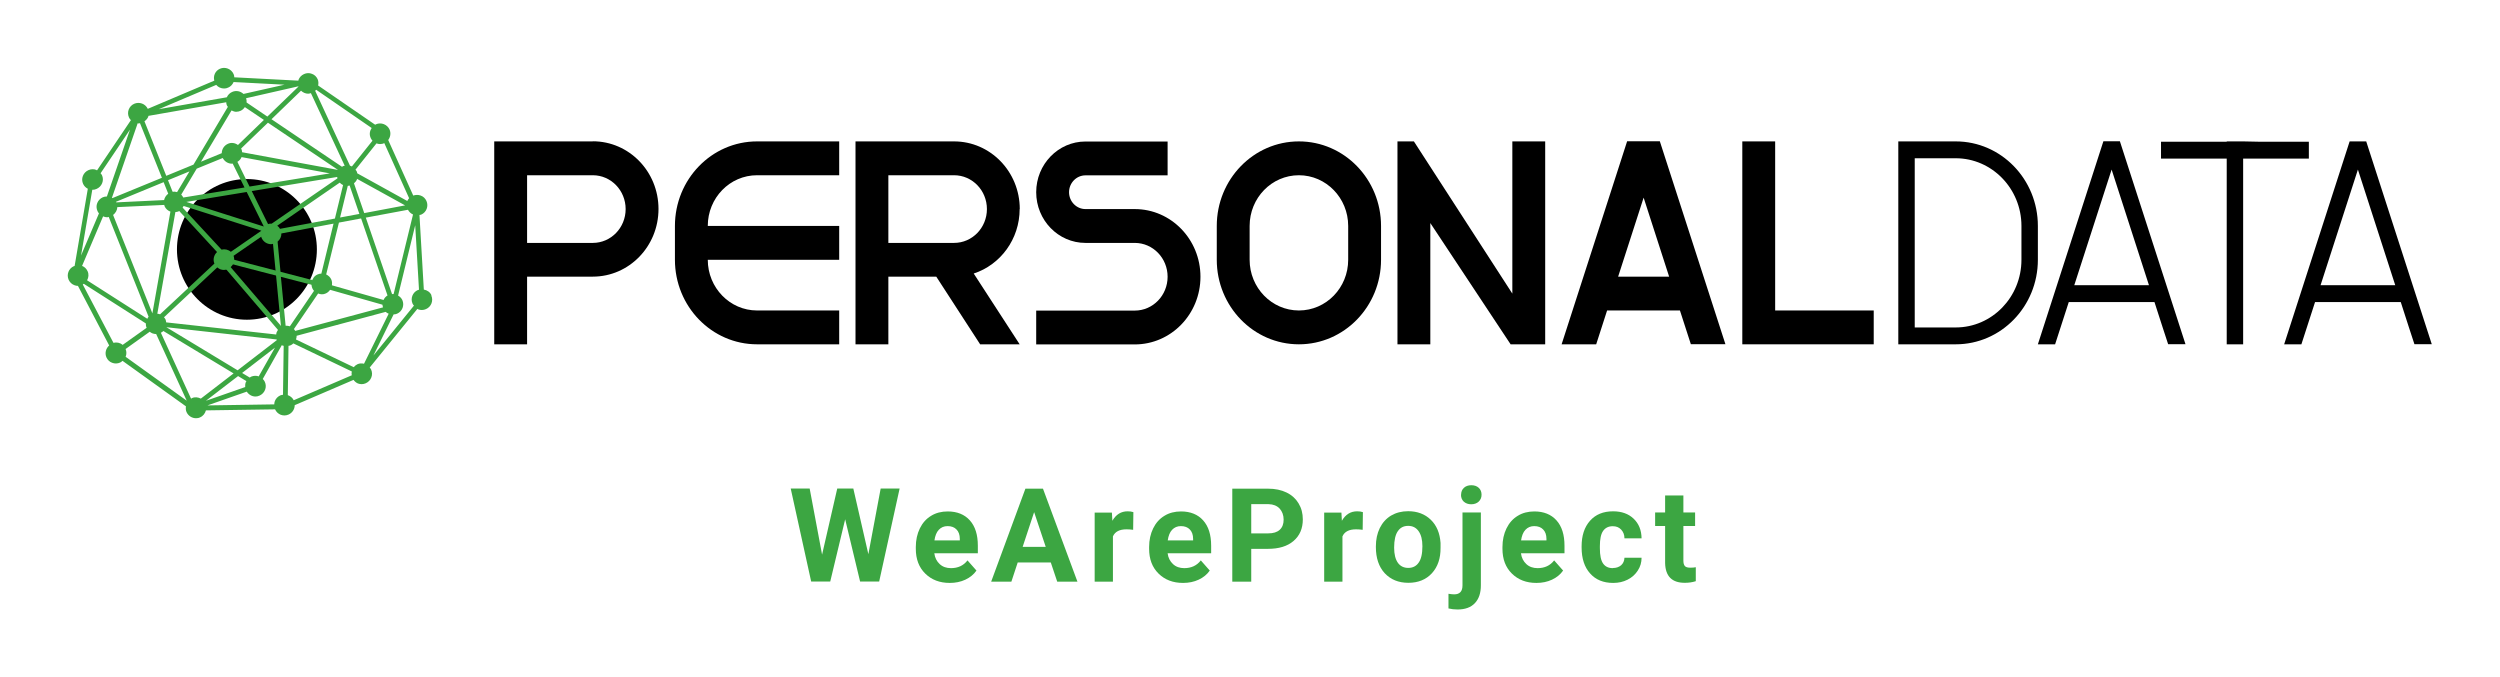 <?xml version="1.0" encoding="UTF-8"?> <svg xmlns="http://www.w3.org/2000/svg" width="886" height="240" viewBox="0 0 886 240" fill="none"><g clip-path="url(#clip0_4126_7964)"><path d="M307.711 196.601L312.108 173.148H318.825L311.578 206.096H304.82L299.528 184.035L294.236 206.096H287.478L280.231 173.148H286.949L291.345 196.56L296.719 173.148H302.419L307.792 196.601H307.711Z" fill="#3CA642"></path><path d="M336.574 206.588C333.032 206.588 330.142 205.483 327.903 203.273C325.664 201.063 324.564 198.157 324.564 194.473V193.859C324.564 191.403 325.053 189.193 325.989 187.27C326.926 185.346 328.269 183.831 329.979 182.808C331.689 181.744 333.684 181.253 335.882 181.253C339.179 181.253 341.826 182.317 343.698 184.404C345.612 186.533 346.548 189.521 346.548 193.409V196.069H331.119C331.322 197.666 331.974 198.934 333.032 199.917C334.091 200.899 335.434 201.349 337.022 201.349C339.505 201.349 341.459 200.449 342.884 198.607L346.059 202.209C345.082 203.6 343.78 204.665 342.111 205.442C340.441 206.22 338.61 206.588 336.615 206.588H336.574ZM335.841 186.451C334.538 186.451 333.521 186.901 332.707 187.761C331.892 188.62 331.404 189.889 331.16 191.526H340.157V190.994C340.157 189.521 339.749 188.416 338.976 187.638C338.243 186.86 337.185 186.451 335.8 186.451H335.841Z" fill="#3CA642"></path><path d="M372.44 199.342H360.675L358.436 206.136H351.271L363.402 173.188H369.631L381.844 206.136H374.679L372.399 199.342H372.44ZM362.466 193.816H370.608L366.496 181.497L362.425 193.816H362.466Z" fill="#3CA642"></path><path d="M401.547 187.759C400.652 187.636 399.878 187.595 399.227 187.595C396.784 187.595 395.156 188.414 394.423 190.092V206.136H387.95V181.661H394.057L394.22 184.567C395.522 182.316 397.314 181.21 399.634 181.21C400.367 181.21 401.018 181.292 401.67 181.497L401.588 187.8L401.547 187.759Z" fill="#3CA642"></path><path d="M419.258 206.588C415.716 206.588 412.825 205.483 410.586 203.273C408.347 201.063 407.248 198.157 407.248 194.473V193.859C407.248 191.403 407.737 189.193 408.673 187.27C409.609 185.346 410.953 183.831 412.663 182.808C414.372 181.744 416.367 181.253 418.566 181.253C421.863 181.253 424.509 182.317 426.382 184.404C428.295 186.533 429.232 189.521 429.232 193.409V196.069H413.802C414.006 197.666 414.657 198.934 415.716 199.917C416.774 200.899 418.118 201.349 419.705 201.349C422.189 201.349 424.143 200.449 425.568 198.607L428.743 202.209C427.766 203.6 426.463 204.665 424.794 205.442C423.125 206.22 421.293 206.588 419.298 206.588H419.258ZM418.525 186.451C417.222 186.451 416.204 186.901 415.39 187.761C414.576 188.62 414.087 189.889 413.843 191.526H422.84V190.994C422.84 189.521 422.433 188.416 421.659 187.638C420.927 186.86 419.868 186.451 418.484 186.451H418.525Z" fill="#3CA642"></path><path d="M443.439 194.512V206.136H436.722V173.188H449.464C451.907 173.188 454.064 173.638 455.937 174.539C457.81 175.439 459.234 176.749 460.212 178.386C461.229 180.064 461.718 181.947 461.718 184.075C461.718 187.309 460.619 189.846 458.42 191.729C456.222 193.612 453.209 194.512 449.342 194.512H443.439ZM443.439 189.028H449.464C451.255 189.028 452.599 188.618 453.535 187.759C454.471 186.899 454.919 185.712 454.919 184.157C454.919 182.602 454.431 181.251 453.494 180.228C452.558 179.246 451.255 178.713 449.586 178.673H443.439V189.028Z" fill="#3CA642"></path><path d="M482.888 187.759C481.993 187.636 481.219 187.595 480.568 187.595C478.125 187.595 476.497 188.414 475.764 190.092V206.136H469.291V181.661H475.398L475.56 184.567C476.863 182.316 478.654 181.21 480.975 181.21C481.708 181.21 482.359 181.292 483.01 181.497L482.929 187.8L482.888 187.759Z" fill="#3CA642"></path><path d="M487.611 193.653C487.611 191.239 488.059 189.069 488.995 187.146C489.931 185.263 491.234 183.789 492.985 182.725C494.735 181.702 496.73 181.17 499.05 181.17C502.307 181.17 504.994 182.193 507.07 184.199C509.147 186.204 510.287 188.947 510.531 192.426V194.104C510.571 197.869 509.554 200.857 507.477 203.149C505.401 205.4 502.633 206.546 499.132 206.546C495.631 206.546 492.862 205.4 490.746 203.149C488.669 200.898 487.611 197.787 487.611 193.899V193.612V193.653ZM494.084 194.104C494.084 196.437 494.532 198.197 495.387 199.424C496.241 200.652 497.503 201.266 499.091 201.266C500.679 201.266 501.9 200.652 502.755 199.424C503.651 198.197 504.099 196.273 504.099 193.572C504.099 191.279 503.651 189.52 502.755 188.251C501.859 186.982 500.638 186.368 499.05 186.368C497.463 186.368 496.241 186.982 495.387 188.251C494.532 189.479 494.084 191.443 494.084 194.022V194.104Z" fill="#3CA642"></path><path d="M524.819 181.62V207.447C524.819 210.148 524.127 212.236 522.702 213.75C521.277 215.264 519.242 216.001 516.555 216.001C515.415 216.001 514.357 215.878 513.339 215.633V210.435C514.112 210.557 514.804 210.639 515.374 210.639C517.328 210.639 518.306 209.575 518.306 207.488V181.62H524.819ZM517.817 175.317C517.817 174.335 518.143 173.516 518.794 172.902C519.445 172.288 520.341 171.961 521.44 171.961C522.539 171.961 523.435 172.288 524.086 172.902C524.738 173.516 525.063 174.335 525.063 175.317C525.063 176.299 524.738 177.118 524.046 177.773C523.394 178.387 522.499 178.714 521.4 178.714C520.3 178.714 519.445 178.387 518.753 177.773C518.102 177.159 517.776 176.34 517.776 175.317H517.817Z" fill="#3CA642"></path><path d="M544.482 206.588C540.94 206.588 538.049 205.483 535.81 203.273C533.571 201.063 532.472 198.157 532.472 194.473V193.859C532.472 191.403 532.961 189.193 533.897 187.27C534.833 185.346 536.177 183.831 537.887 182.808C539.596 181.744 541.591 181.253 543.79 181.253C547.087 181.253 549.733 182.317 551.606 184.404C553.519 186.533 554.456 189.521 554.456 193.409V196.069H539.027C539.23 197.666 539.881 198.934 540.94 199.917C541.998 200.899 543.342 201.349 544.93 201.349C547.413 201.349 549.367 200.449 550.792 198.607L553.967 202.209C552.99 203.6 551.687 204.665 550.018 205.442C548.349 206.22 546.517 206.588 544.522 206.588H544.482ZM543.749 186.451C542.446 186.451 541.428 186.901 540.614 187.761C539.8 188.62 539.311 189.889 539.067 191.526H548.064V190.994C548.064 189.521 547.657 188.416 546.884 187.638C546.151 186.86 545.092 186.451 543.708 186.451H543.749Z" fill="#3CA642"></path><path d="M571.596 201.307C572.777 201.307 573.754 200.979 574.527 200.325C575.26 199.67 575.667 198.769 575.708 197.664H581.774C581.774 199.342 581.326 200.857 580.43 202.207C579.535 203.599 578.354 204.663 576.807 205.441C575.26 206.218 573.591 206.587 571.718 206.587C568.258 206.587 565.53 205.482 563.536 203.23C561.541 201.02 560.523 197.951 560.523 194.021V193.612C560.523 189.847 561.5 186.818 563.495 184.567C565.49 182.316 568.217 181.21 571.678 181.21C574.69 181.21 577.133 182.07 578.965 183.83C580.797 185.59 581.733 187.882 581.774 190.788H575.708C575.708 189.519 575.301 188.496 574.527 187.677C573.754 186.859 572.777 186.49 571.555 186.49C570.049 186.49 568.909 187.063 568.136 188.168C567.362 189.274 566.996 191.074 566.996 193.571V194.267C566.996 196.805 567.362 198.605 568.136 199.711C568.909 200.816 570.049 201.348 571.596 201.348V201.307Z" fill="#3CA642"></path><path d="M596.591 175.604V181.621H600.744V186.41H596.591V198.648C596.591 199.548 596.754 200.203 597.121 200.612C597.487 201.022 598.138 201.185 599.075 201.185C599.807 201.185 600.418 201.144 600.988 201.022V205.974C599.726 206.383 598.423 206.547 597.08 206.547C592.52 206.547 590.241 204.214 590.118 199.589V186.41H586.577V181.621H590.118V175.604H596.591Z" fill="#3CA642"></path><path d="M112.3 88.382C112.3 102.175 101.186 113.308 87.507 113.308C73.828 113.308 62.714 102.134 62.714 88.382C62.714 74.63 73.828 63.456 87.507 63.456C101.186 63.456 112.3 74.63 112.3 88.382Z" fill="black"></path><path d="M101.268 120.143L77.819 92.72L79.122 91.615L102.571 118.997L101.268 120.143Z" fill="#3CA642"></path><path d="M114.255 101.93L78.471 92.639L78.918 91.001L114.662 100.292L114.255 101.93Z" fill="#3CA642"></path><path d="M152.929 104.672C152.441 103.526 151.382 102.83 150.202 102.625L148.655 76.185C148.858 76.144 149.062 76.144 149.266 76.062C151.138 75.243 151.952 73.074 151.138 71.232C150.731 70.332 150.039 69.636 149.103 69.309C148.248 68.981 147.311 69.022 146.457 69.309L137.582 49.621C138.355 48.598 138.599 47.207 138.07 45.938C137.256 44.096 135.058 43.236 133.226 44.055C133.144 44.055 133.063 44.178 132.981 44.219L112.748 30.303C112.911 29.566 112.871 28.788 112.586 28.093C112.178 27.192 111.486 26.496 110.55 26.169C109.654 25.801 108.637 25.841 107.741 26.251C106.845 26.66 106.153 27.356 105.787 28.297C105.787 28.379 105.787 28.502 105.746 28.584L83.03 27.397C83.03 26.988 82.948 26.619 82.786 26.251C81.971 24.409 79.773 23.549 77.941 24.368C76.272 25.105 75.499 26.906 75.946 28.584L52.375 38.571C51.52 36.77 49.403 35.992 47.571 36.77C45.699 37.588 44.884 39.758 45.699 41.599C45.861 41.968 46.106 42.295 46.391 42.582L34.381 60.386C34.381 60.386 34.218 60.263 34.137 60.222C33.241 59.854 32.223 59.895 31.328 60.304C30.432 60.713 29.74 61.409 29.374 62.351C29.007 63.292 29.048 64.274 29.455 65.175C29.822 65.952 30.392 66.525 31.124 66.894L26.443 94.275C26.443 94.275 26.28 94.275 26.198 94.317C24.326 95.135 23.511 97.304 24.326 99.146C24.733 100.047 25.465 100.742 26.361 101.07C26.768 101.234 27.216 101.315 27.623 101.315L38.696 122.435C37.516 123.458 37.068 125.136 37.719 126.651C38.126 127.551 38.819 128.247 39.755 128.574C40.203 128.738 40.65 128.82 41.098 128.82C41.587 128.82 42.116 128.697 42.564 128.493C42.889 128.329 43.175 128.124 43.419 127.879L65.891 144.005C65.809 144.66 65.809 145.355 66.094 146.01C66.705 147.402 68.049 148.221 69.473 148.221C69.962 148.221 70.491 148.139 70.939 147.893C71.997 147.443 72.689 146.502 72.974 145.437L97.482 145.069C97.889 145.969 98.581 146.624 99.477 146.993C99.925 147.156 100.372 147.238 100.82 147.238C101.309 147.238 101.838 147.115 102.286 146.911C103.629 146.297 104.444 144.987 104.444 143.596L125.287 134.632C125.694 135.164 126.183 135.614 126.834 135.901C127.282 136.064 127.73 136.146 128.178 136.146C128.666 136.146 129.195 136.024 129.643 135.819C130.539 135.41 131.231 134.714 131.597 133.772C131.964 132.872 131.923 131.849 131.516 130.948C131.394 130.662 131.19 130.457 131.027 130.253L147.922 109.46C147.922 109.46 148.085 109.583 148.166 109.624C148.614 109.788 149.062 109.87 149.51 109.87C149.998 109.87 150.528 109.747 150.975 109.542C152.848 108.724 153.662 106.554 152.848 104.713L152.929 104.672ZM29.333 100.824C29.333 100.824 29.577 100.661 29.699 100.579L51.683 114.617C51.683 115.15 51.724 115.682 51.968 116.173L43.459 122.23C42.564 121.453 41.383 121.207 40.203 121.494L29.292 100.742L29.333 100.824ZM32.793 67.262C33.282 67.262 33.77 67.18 34.259 66.935C35.155 66.525 35.847 65.83 36.213 64.888C36.579 63.988 36.539 62.965 36.132 62.064C36.01 61.819 35.806 61.614 35.643 61.409L46.065 45.938L37.882 69.636C37.394 69.636 36.864 69.718 36.417 69.922C35.521 70.332 34.829 71.028 34.462 71.969C34.096 72.869 34.137 73.893 34.544 74.793C34.666 75.121 34.87 75.366 35.073 75.612L28.722 90.551L32.712 67.221C32.712 67.221 32.712 67.221 32.753 67.221L32.793 67.262ZM76.638 30.098C77.33 30.917 78.348 31.367 79.407 31.367C79.895 31.367 80.384 31.285 80.872 31.04C81.768 30.671 82.419 29.934 82.786 29.075L100.82 30.016L86.287 33.291C85.228 32.308 83.681 31.94 82.256 32.595C81.401 32.963 80.75 33.659 80.384 34.478L56.283 38.693L76.598 30.098H76.638ZM128.992 128.902C128.218 128.738 127.445 128.738 126.712 129.066C126.183 129.311 125.735 129.68 125.369 130.13L104.891 120.307C105.054 119.856 105.136 119.447 105.136 118.997L136.686 110.525C136.971 110.811 137.337 111.016 137.745 111.179L128.992 128.943V128.902ZM30.88 99.31C31.409 98.328 31.531 97.181 31.043 96.117C30.636 95.217 29.944 94.562 29.089 94.235L36.539 76.676C36.986 76.88 37.475 77.003 37.964 77.003C38.167 77.003 38.371 76.921 38.533 76.88L52.66 112.244C52.456 112.448 52.334 112.735 52.212 112.98L30.88 99.351V99.31ZM80.18 36.238C80.18 36.647 80.262 37.015 80.424 37.384C80.506 37.547 80.628 37.711 80.75 37.875L68.578 58.34L58.929 62.31L51.194 42.991C51.764 42.582 52.253 42.05 52.538 41.395C52.579 41.272 52.538 41.19 52.579 41.067L80.18 36.238ZM122.152 58.749C122.152 58.749 121.786 58.79 121.583 58.872C121.42 58.953 121.338 59.076 121.216 59.117L96.22 42.254L106.683 32.145C107.375 32.8 108.27 33.209 109.247 33.209C109.573 33.209 109.858 33.086 110.184 33.004L122.152 58.708V58.749ZM104.647 117.319C104.525 117.073 104.362 116.828 104.159 116.623L112.748 104.017C113.156 104.18 113.603 104.303 114.051 104.303C114.54 104.303 115.028 104.221 115.517 103.976C116.127 103.689 116.616 103.239 116.982 102.707L135.546 107.987C135.546 108.314 135.668 108.642 135.75 108.928L104.606 117.278L104.647 117.319ZM83.803 39.594C84.292 39.594 84.78 39.512 85.269 39.266C85.92 38.98 86.409 38.489 86.775 37.957L93.533 42.5L84.333 51.382C83.315 50.645 81.971 50.399 80.75 50.972C79.407 51.586 78.593 52.896 78.593 54.288L71.224 57.316L82.053 39.144C82.582 39.43 83.233 39.635 83.844 39.635L83.803 39.594ZM58.889 114.249C58.848 113.922 58.807 113.594 58.685 113.267C58.563 112.939 58.319 112.694 58.115 112.448L77.005 94.767C77.33 95.012 77.656 95.258 78.022 95.422C78.47 95.585 78.918 95.667 79.366 95.667C79.855 95.667 80.384 95.544 80.832 95.34C80.832 95.34 80.872 95.34 80.913 95.299L98.988 116.418C98.581 116.787 98.255 117.237 98.052 117.728C97.93 117.974 97.93 118.26 97.889 118.547L58.889 114.249ZM113.888 96.977C113.44 96.977 112.993 97.059 112.545 97.263C111.405 97.754 110.713 98.778 110.509 99.883L99.477 97.018L98.378 85.639C99.233 84.903 99.762 83.838 99.721 82.733L118.204 79.254L113.888 96.977ZM85.635 55.679L116.901 61.45L88.444 66.116L84.129 57.357C84.821 56.948 85.35 56.375 85.635 55.638V55.679ZM64.71 73.565C64.71 73.565 64.995 73.197 65.077 72.992L92.597 81.751C92.597 81.751 92.597 81.751 92.597 81.792L81.809 89.241C80.913 88.464 79.692 88.177 78.511 88.464L64.71 73.565ZM82.745 90.674L92.597 83.879C92.597 83.879 92.597 84.207 92.719 84.33C93.33 85.721 94.673 86.54 96.098 86.54C96.342 86.54 96.546 86.458 96.749 86.417L97.726 96.568L82.908 92.72C83.03 92.065 83.03 91.37 82.786 90.674H82.745ZM119.506 62.76C119.506 62.76 119.547 63.046 119.588 63.21L96.301 79.254C95.854 79.254 95.406 79.254 94.999 79.418L89.218 67.712L119.466 62.719L119.506 62.76ZM93.492 80.278L66.054 71.56L87.427 68.04L93.492 80.278ZM62.145 75.162C62.512 75.121 62.878 75.08 63.204 74.957C63.326 74.916 63.367 74.834 63.489 74.752L76.923 89.323C75.824 90.346 75.376 91.943 75.987 93.416L56.731 111.384C56.405 111.261 56.08 111.22 55.754 111.179L62.145 75.202V75.162ZM82.826 93.048L97.767 96.936L99.599 115.968C99.599 115.968 99.395 116.132 99.273 116.173L81.198 95.053C82.012 94.562 82.582 93.866 82.826 93.007V93.048ZM99.233 81.096C98.988 80.646 98.663 80.278 98.255 79.991L120.402 64.725C120.728 65.093 121.135 65.379 121.583 65.584L118.692 77.454L99.233 81.096ZM101.227 115.436L99.477 97.427L110.428 100.251C110.347 100.865 110.428 101.52 110.672 102.134C110.835 102.502 111.039 102.83 111.283 103.075L102.734 115.641C102.245 115.477 101.716 115.395 101.187 115.436H101.227ZM85.798 53.96C85.798 53.592 85.717 53.182 85.554 52.814C85.554 52.814 85.472 52.691 85.432 52.65L94.958 43.482L119.791 60.222L85.839 53.96H85.798ZM78.918 55.966C79.57 57.234 80.832 58.012 82.175 58.012C82.256 58.012 82.338 57.971 82.46 57.971L86.653 66.444L64.954 70.004C64.751 69.636 64.547 69.268 64.222 68.981L69.718 59.772L78.918 56.007V55.966ZM41.587 73.401L58.237 72.624C58.237 72.624 58.237 72.951 58.319 73.074C58.726 74.016 59.499 74.67 60.395 74.998L54.003 111.057L40.081 76.185C40.976 75.489 41.546 74.466 41.587 73.361V73.401ZM135.913 106.309L117.634 101.111C117.715 100.456 117.715 99.76 117.43 99.105C117.064 98.246 116.372 97.632 115.598 97.263L120.117 78.886L127.974 77.413L137.337 104.713C136.727 105.081 136.238 105.613 135.953 106.268L135.913 106.309ZM120.524 77.085L123.252 65.871C123.455 65.871 123.699 65.789 123.903 65.748L127.363 75.816L120.524 77.085ZM67.112 60.795L62.756 68.081C62.227 67.917 61.698 67.876 61.168 67.958L59.54 63.865L67.112 60.754V60.795ZM59.621 68.654C58.848 69.227 58.359 70.004 58.156 70.905L41.22 71.723C41.22 71.723 41.139 71.601 41.098 71.519L57.993 64.561L59.621 68.654ZM59.011 115.968L98.052 120.307C98.052 120.307 98.052 120.47 98.093 120.552L84.21 131.235L58.97 115.968H59.011ZM129.073 75.489L125.45 64.97C125.898 64.602 126.264 64.151 126.508 63.578C126.508 63.497 126.508 63.415 126.508 63.374L143.566 72.788L129.033 75.53L129.073 75.489ZM105.787 30.671L94.754 41.313L87.386 36.319C87.427 35.828 87.386 35.337 87.223 34.805L105.746 30.589C105.746 30.589 105.746 30.589 105.746 30.63L105.787 30.671ZM57.912 117.319L82.786 132.34L71.183 141.263C70.206 140.771 69.066 140.608 68.008 141.099C67.886 141.14 67.804 141.263 67.723 141.303L57.016 117.933C57.342 117.769 57.667 117.523 57.952 117.278L57.912 117.319ZM84.373 133.281L87.345 135.082C87.345 135.082 87.142 135.328 87.101 135.491C86.897 136.024 86.857 136.597 86.897 137.17L72.974 142.04L84.373 133.281ZM91.742 133.404C90.846 133.077 89.91 133.118 89.014 133.486C88.811 133.568 88.689 133.732 88.526 133.813L85.798 132.176L97.441 123.213L91.701 133.363L91.742 133.404ZM138.925 104.18L129.643 77.126L144.584 74.343C144.991 75.121 145.642 75.694 146.375 76.021L139.495 104.221C139.495 104.221 139.129 104.221 138.925 104.221V104.18ZM49.078 43.769C49.078 43.769 49.403 43.687 49.607 43.646L57.382 63.005L39.836 70.209C39.836 70.209 39.714 70.127 39.673 70.086L48.792 43.687C48.792 43.687 49.037 43.769 49.118 43.769H49.078ZM144.421 71.273L126.59 61.409C126.549 61.164 126.549 60.959 126.427 60.754C126.305 60.509 126.142 60.345 125.979 60.14L133.429 50.809C133.836 50.972 134.243 51.054 134.691 51.054C135.18 51.054 135.709 50.972 136.157 50.727C136.157 50.727 136.157 50.727 136.198 50.727L144.991 70.25C144.747 70.537 144.502 70.864 144.34 71.232L144.421 71.273ZM131.353 48.885C131.516 49.253 131.76 49.581 132.004 49.867L124.717 58.994C124.514 58.872 124.269 58.79 124.025 58.708L111.69 32.186C111.69 32.186 111.934 31.94 112.056 31.817L131.719 45.365C131.027 46.388 130.824 47.657 131.353 48.844V48.885ZM44.477 123.704L53.067 117.564C53.352 117.769 53.637 118.015 54.003 118.137C54.451 118.301 54.899 118.383 55.347 118.383L66.176 141.999L44.518 126.446C44.884 125.587 44.884 124.604 44.518 123.704H44.477ZM87.467 138.807C88.159 139.871 89.299 140.526 90.521 140.526C91.009 140.526 91.498 140.444 91.986 140.198C92.882 139.789 93.574 139.093 93.94 138.152C94.307 137.251 94.266 136.228 93.859 135.328C93.696 134.959 93.411 134.591 93.126 134.305L99.884 122.312C99.884 122.312 100.006 122.435 100.128 122.476C100.25 122.517 100.413 122.517 100.535 122.558L100.291 139.912C99.965 139.953 99.64 139.994 99.355 140.117C98.459 140.526 97.767 141.222 97.401 142.163C97.238 142.531 97.238 142.9 97.197 143.309L73.504 143.677L87.427 138.807H87.467ZM104.118 141.876C103.67 140.976 102.897 140.362 102.001 140.035L102.245 122.558C102.489 122.517 102.693 122.517 102.937 122.394C103.344 122.23 103.67 121.985 103.955 121.698L124.677 131.644C124.595 132.094 124.554 132.545 124.677 132.995L104.118 141.836V141.876ZM139.495 111.425C139.902 111.425 140.309 111.343 140.716 111.179C142.589 110.361 143.403 108.192 142.589 106.35C142.263 105.654 141.734 105.122 141.083 104.753L147.149 79.827L148.492 102.707C148.492 102.707 148.207 102.707 148.085 102.789C146.212 103.607 145.398 105.777 146.212 107.619C146.334 107.905 146.538 108.11 146.701 108.314L132.33 125.996L139.495 111.425Z" fill="#3CA642"></path><path d="M361.408 74.096C361.408 60.835 350.986 50.111 338.121 50.111H303.192V122.024H314.835V98.04H331.811L347.363 122.024H361.367L345.083 96.935C354.528 93.865 361.367 84.779 361.367 74.055L361.408 74.096ZM338.121 86.088H314.835V62.104H338.121C344.554 62.104 349.764 67.465 349.764 74.096C349.764 80.727 344.554 86.088 338.121 86.088Z" fill="black"></path><path d="M722.221 80.072C722.221 63.536 709.194 50.111 693.113 50.111H672.758V122.024H693.113C709.194 122.024 722.221 108.599 722.221 92.064V80.072ZM716.4 92.064C716.4 105.284 705.978 116.049 693.113 116.049H678.58V56.087H693.113C705.937 56.087 716.4 66.852 716.4 80.072V92.064Z" fill="black"></path><path d="M838.532 50.112H832.711L809.506 122.025H815.612L820.457 107.045H850.827L853.717 116.008L855.671 121.984H861.819L838.573 50.071L838.532 50.112ZM822.411 101.069L835.642 60.099L848.873 101.069H822.411Z" fill="black"></path><path d="M239.195 80.072V92.064C239.195 108.599 252.222 122.024 268.303 122.024H297.411V110.032H268.303C258.654 110.032 250.838 101.969 250.838 92.064H297.411V80.072H250.838C250.838 70.126 258.654 62.104 268.303 62.104H297.411V50.111H268.303C252.222 50.111 239.195 63.536 239.195 80.072Z" fill="black"></path><path d="M210.086 50.112H175.157V122.025H186.8V98.04H210.086C222.951 98.04 233.372 87.317 233.372 74.055C233.372 60.794 222.951 50.071 210.086 50.071V50.112ZM210.086 86.089H186.8V62.104H210.086C216.518 62.104 221.729 67.466 221.729 74.096C221.729 80.727 216.518 86.089 210.086 86.089Z" fill="black"></path><path d="M402.157 74.096H384.692C381.476 74.096 378.87 71.394 378.87 68.12C378.87 64.846 381.476 62.144 384.692 62.144H413.8V50.152H384.692C375.043 50.152 367.227 58.215 367.227 68.12C367.227 78.025 375.043 86.088 384.692 86.088H402.157C408.589 86.088 413.8 91.45 413.8 98.08C413.8 104.711 408.589 110.073 402.157 110.073H367.227V122.065H402.157C415.021 122.065 425.443 111.341 425.443 98.08C425.443 84.819 415.021 74.096 402.157 74.096Z" fill="black"></path><path d="M460.332 50.111C444.252 50.111 431.225 63.536 431.225 80.072V92.064C431.225 108.599 444.252 122.024 460.332 122.024C476.413 122.024 489.44 108.599 489.44 92.064V80.072C489.44 63.536 476.413 50.111 460.332 50.111ZM477.797 92.064C477.797 102.01 469.981 110.032 460.332 110.032C450.684 110.032 442.868 101.969 442.868 92.064V80.072C442.868 70.126 450.684 62.104 460.332 62.104C469.981 62.104 477.797 70.167 477.797 80.072V92.064Z" fill="black"></path><path d="M629.117 50.111H617.474V122.024H664.046V110.032H629.117V50.111Z" fill="black"></path><path d="M745.427 50.112L722.222 122.025H728.329L733.173 107.045H763.543L766.434 116.008L768.388 121.984H774.535L751.289 50.071H745.468L745.427 50.112ZM735.127 101.069L748.358 60.099L761.589 101.069H735.127Z" fill="black"></path><path d="M576.641 50.112L553.436 122.025H565.69L569.557 110.032H595.368L599.235 121.984H611.489L588.243 50.071H576.6L576.641 50.112ZM573.466 98.04L582.503 70.044L591.541 98.04H573.466Z" fill="black"></path><path d="M535.973 104.056L501.084 50.111H498.153H495.262V122.024H506.905V79.048L535.362 122.024H547.616V50.111H535.973V104.056Z" fill="black"></path><path d="M818.257 50.234H794.971L800.792 50.111H789.149V50.234H765.863V56.21H789.149V122.024H794.971V56.21H818.257V50.234Z" fill="black"></path></g><defs><clipPath id="clip0_4126_7964"><rect width="837.818" height="192" fill="white" transform="translate(24 24)"></rect></clipPath></defs></svg> 